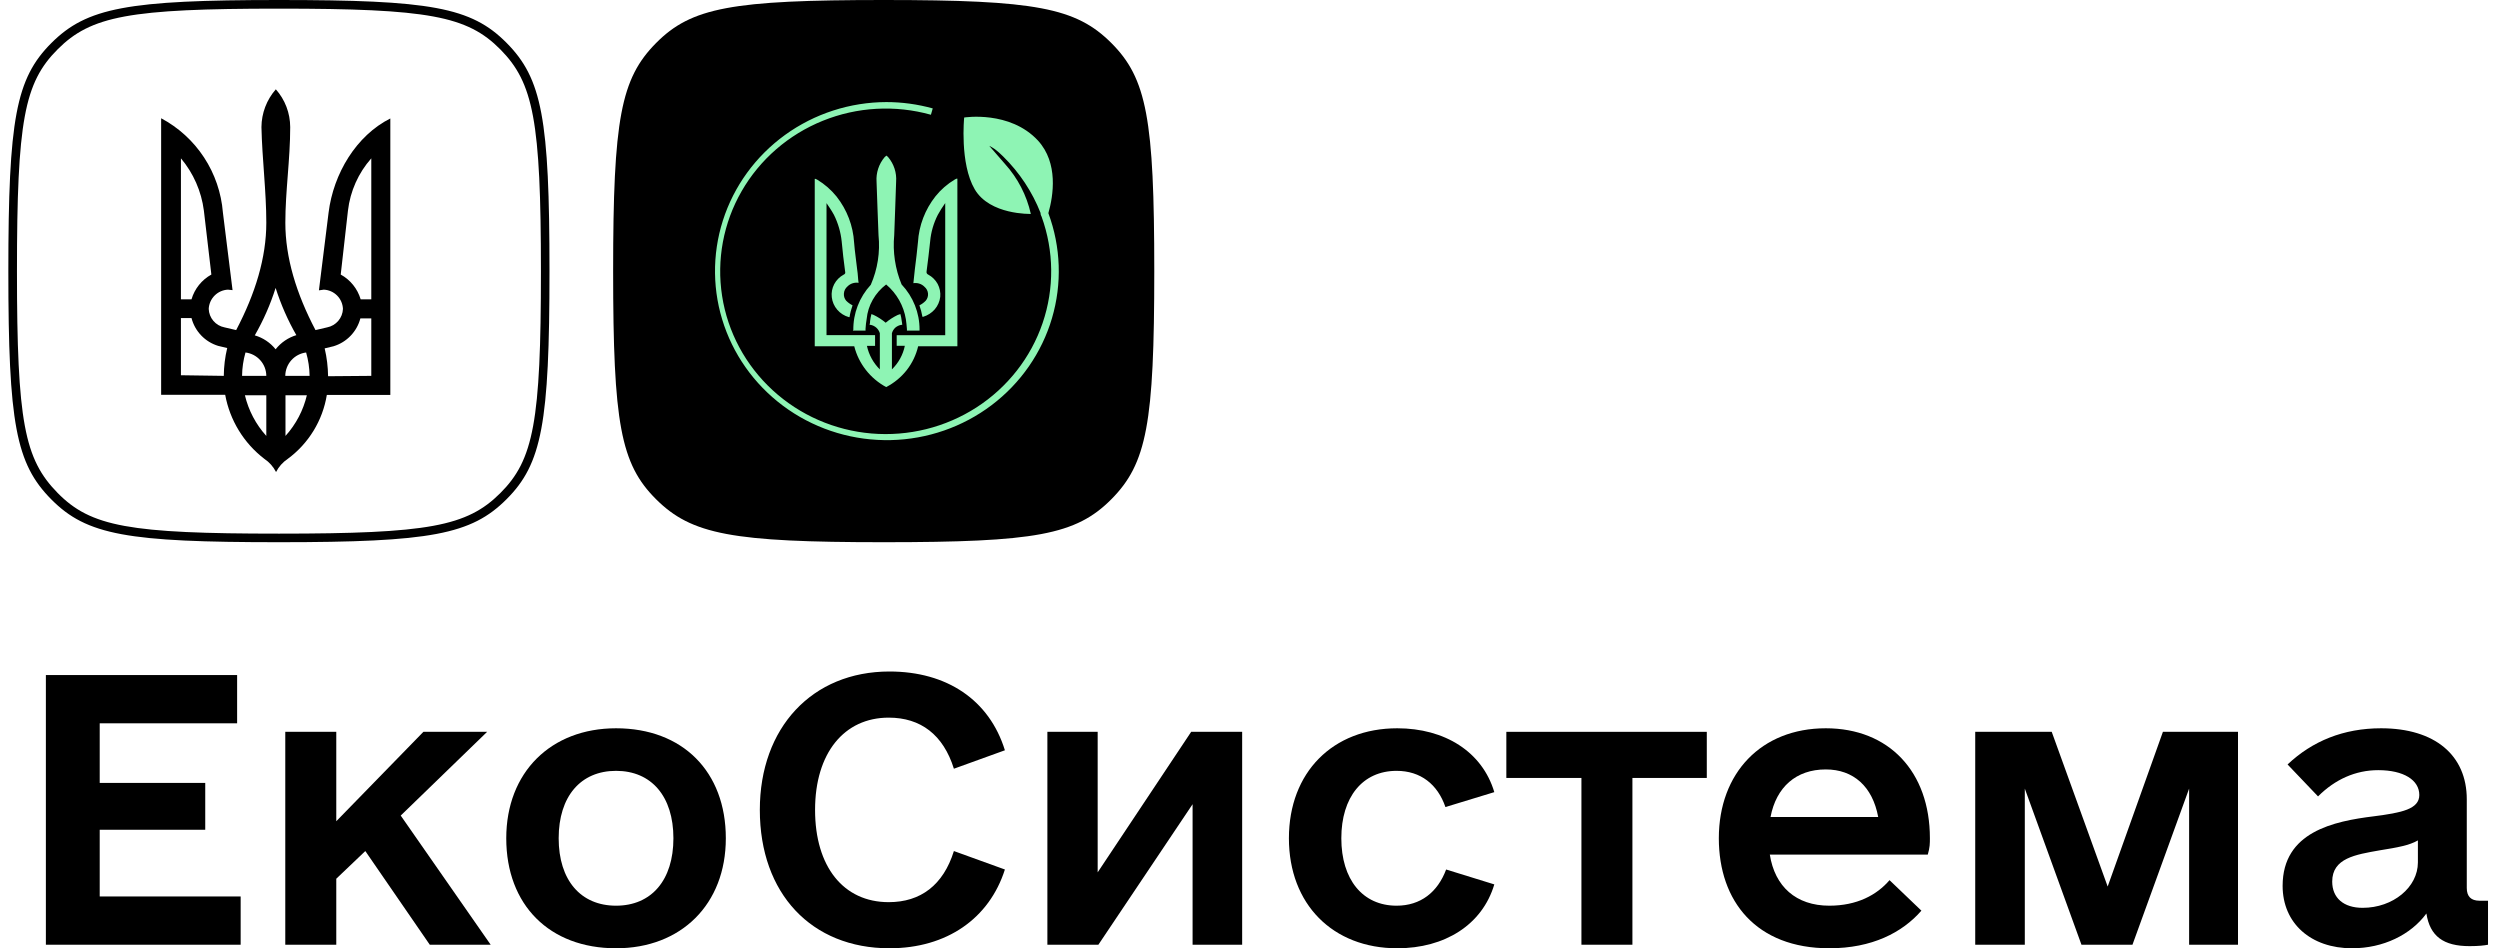 <svg width="145" height="55" viewBox="0 0 145 55" fill="none" xmlns="http://www.w3.org/2000/svg">
<g clip-path="url(#clip0_11_34)">
<path d="M51.255 31.448C42.472 31.448 40.108 31.003 38.051 28.955C35.995 26.906 35.562 24.545 35.562 15.726C35.562 6.907 36.006 4.562 38.051 2.497C40.096 0.433 42.453 0 51.255 0C60.058 0 62.407 0.445 64.46 2.497C66.512 4.55 66.948 6.907 66.948 15.726C66.948 24.545 66.516 26.882 64.46 28.955C62.403 31.027 60.03 31.448 51.255 31.448Z" fill="black"/>
<path fill-rule="evenodd" clip-rule="evenodd" d="M51.397 5.92C52.311 5.92 53.22 6.044 54.099 6.288L53.993 6.656C51.923 6.077 49.714 6.2 47.723 7.005C45.732 7.809 44.073 9.248 43.014 11.091C41.954 12.934 41.556 15.073 41.882 17.166C42.207 19.259 43.239 21.183 44.811 22.629C46.382 24.076 48.403 24.961 50.547 25.142C52.692 25.324 54.837 24.791 56.636 23.63C58.436 22.468 59.787 20.746 60.471 18.739C61.156 16.732 61.134 14.556 60.411 12.563C60.386 12.516 60.366 12.466 60.354 12.415C60.354 12.395 60.354 12.375 60.354 12.355C59.87 11.124 59.13 10.006 58.181 9.073C58.032 8.922 57.873 8.782 57.705 8.653C57.599 8.581 57.489 8.516 57.375 8.457L58.282 9.501C59.029 10.327 59.547 11.327 59.788 12.407C59.788 12.407 57.412 12.479 56.533 10.978C55.654 9.477 55.922 6.816 55.922 6.816C55.922 6.816 58.571 6.392 60.203 8.153C61.395 9.457 61.094 11.354 60.805 12.363C61.532 14.321 61.605 16.456 61.014 18.458C60.423 20.46 59.198 22.225 57.518 23.496C55.838 24.767 53.789 25.478 51.67 25.526C49.55 25.574 47.471 24.956 45.733 23.763C43.995 22.57 42.688 20.862 42.004 18.889C41.32 16.916 41.293 14.78 41.927 12.791C42.561 10.802 43.824 9.063 45.531 7.827C47.238 6.592 49.302 5.924 51.422 5.92H51.397ZM49.472 19.126V19.174H50.201V19.066C50.212 18.877 50.234 18.688 50.266 18.501C50.303 18.109 50.424 17.729 50.62 17.385C50.815 17.041 51.08 16.74 51.397 16.5C52.011 17.019 52.416 17.735 52.541 18.521C52.568 18.708 52.588 18.896 52.602 19.086V19.174H53.334V19.126C53.339 18.151 52.966 17.211 52.292 16.497C51.918 15.592 51.772 14.611 51.865 13.639C51.906 12.699 51.938 11.478 51.975 10.534C52.013 10.023 51.849 9.517 51.519 9.121C51.487 9.085 51.45 9.053 51.41 9.025C51.41 9.025 51.324 9.097 51.303 9.121C50.971 9.518 50.805 10.025 50.84 10.538C50.88 11.478 50.909 12.699 50.954 13.643C51.055 14.623 50.901 15.612 50.506 16.517C49.841 17.238 49.478 18.18 49.493 19.154L49.472 19.126ZM55.528 10.362H55.478L55.381 10.41C54.95 10.667 54.57 10.997 54.258 11.386C53.653 12.153 53.298 13.082 53.241 14.051C53.196 14.576 53.123 15.1 53.061 15.624C53.029 15.892 53.001 16.156 52.976 16.424C53.093 16.406 53.214 16.415 53.326 16.452C53.439 16.488 53.541 16.552 53.623 16.637C53.739 16.734 53.811 16.873 53.825 17.022C53.839 17.172 53.793 17.32 53.696 17.437C53.59 17.549 53.465 17.641 53.326 17.709C53.403 17.925 53.461 18.148 53.501 18.373H53.546C53.807 18.295 54.04 18.145 54.217 17.941C54.393 17.735 54.503 17.483 54.534 17.217C54.558 16.958 54.506 16.699 54.384 16.468C54.259 16.24 54.07 16.053 53.839 15.928C53.803 15.914 53.773 15.888 53.755 15.854C53.737 15.82 53.733 15.781 53.741 15.744C53.814 15.164 53.892 14.58 53.949 13.995C53.997 13.462 54.148 12.942 54.392 12.463C54.522 12.226 54.666 11.998 54.823 11.778V19.442H52.008V20.058H52.48C52.374 20.576 52.114 21.052 51.731 21.423V19.326C51.766 19.202 51.835 19.089 51.93 19.002C52.028 18.919 52.146 18.864 52.272 18.841H52.329C52.325 18.766 52.316 18.691 52.3 18.617C52.285 18.482 52.26 18.348 52.223 18.217L52.065 18.269C51.815 18.39 51.581 18.541 51.369 18.718C51.158 18.54 50.926 18.389 50.677 18.269L50.543 18.217C50.507 18.349 50.481 18.482 50.465 18.617C50.465 18.661 50.465 18.741 50.437 18.841H50.494C50.62 18.866 50.737 18.924 50.832 19.01C50.926 19.096 50.995 19.205 51.031 19.326V21.427C50.653 21.052 50.393 20.578 50.282 20.062H50.754V19.438H47.938V11.782C47.938 11.782 48.256 12.239 48.37 12.463C48.609 12.944 48.761 13.463 48.817 13.995C48.866 14.58 48.943 15.164 49.017 15.748C49.029 15.783 49.029 15.821 49.017 15.856C49.008 15.873 48.997 15.888 48.983 15.9C48.969 15.912 48.953 15.922 48.935 15.928C48.7 16.054 48.508 16.247 48.385 16.48C48.262 16.714 48.212 16.979 48.244 17.241C48.274 17.508 48.384 17.759 48.56 17.965C48.736 18.17 48.97 18.319 49.232 18.393H49.273C49.309 18.16 49.368 17.931 49.448 17.709C49.308 17.64 49.182 17.548 49.074 17.437C49.026 17.378 48.99 17.311 48.968 17.239C48.947 17.167 48.939 17.091 48.947 17.017C48.953 16.94 48.973 16.865 49.008 16.796C49.043 16.728 49.092 16.666 49.151 16.616C49.233 16.532 49.335 16.468 49.448 16.432C49.56 16.395 49.681 16.385 49.798 16.404C49.761 16.176 49.761 15.908 49.717 15.64C49.66 15.116 49.578 14.592 49.538 14.067C49.481 13.097 49.126 12.166 48.52 11.398C48.208 11.011 47.829 10.681 47.401 10.422L47.3 10.374H47.255V20.082H49.546C49.672 20.581 49.901 21.049 50.22 21.457C50.538 21.865 50.939 22.203 51.397 22.451C51.862 22.211 52.269 21.875 52.59 21.467C52.91 21.058 53.136 20.585 53.253 20.082H55.528V10.362Z" fill="#8EF4B4"/>
<path d="M16.179 30.951C7.509 30.951 5.265 30.55 3.341 28.589C1.416 26.628 0.984 24.458 0.984 15.732C0.984 7.006 1.408 4.8 3.341 2.863C5.273 0.926 7.509 0.501 16.179 0.501C24.849 0.501 27.097 0.926 29.017 2.863C30.938 4.8 31.374 7.01 31.374 15.732C31.374 24.454 30.95 26.672 29.017 28.601C27.085 30.53 24.84 30.951 16.179 30.951ZM16.179 31.448C24.981 31.448 27.333 31.003 29.381 28.954C31.43 26.904 31.87 24.543 31.87 15.72C31.87 6.898 31.438 4.56 29.381 2.486C27.325 0.413 24.957 0 16.179 0C7.401 0 5.029 0.445 2.977 2.498C0.924 4.552 0.484 6.91 0.484 15.732C0.484 24.555 0.92 26.893 2.977 28.966C5.033 31.039 7.393 31.448 16.179 31.448Z" fill="black"/>
<path d="M15.329 26.611C14.14 25.698 13.331 24.375 13.061 22.898H9.346V6.859C10.353 7.395 11.209 8.177 11.835 9.132C12.461 10.087 12.837 11.185 12.928 12.324L13.488 16.828L13.218 16.8C12.928 16.814 12.653 16.936 12.448 17.142C12.242 17.348 12.121 17.623 12.106 17.914C12.114 18.17 12.209 18.416 12.376 18.611C12.542 18.806 12.769 18.939 13.021 18.987L13.698 19.145C14.81 17.026 15.446 14.951 15.446 12.921C15.446 11.085 15.205 9.248 15.164 7.371C15.17 6.564 15.466 5.786 15.998 5.18C16.534 5.784 16.83 6.563 16.832 7.371C16.832 9.248 16.55 11.085 16.55 12.921C16.55 14.939 17.183 17.026 18.299 19.145L18.976 18.987C19.227 18.938 19.454 18.805 19.62 18.61C19.787 18.415 19.882 18.17 19.891 17.914C19.878 17.622 19.757 17.346 19.551 17.14C19.345 16.934 19.07 16.812 18.779 16.8L18.497 16.84L19.057 12.336C19.339 10.063 20.668 7.86 22.639 6.871V22.906H18.956C18.714 24.393 17.899 25.724 16.687 26.616C16.4 26.808 16.167 27.07 16.011 27.378C15.853 27.068 15.619 26.804 15.329 26.611ZM11.107 17.361C11.287 16.748 11.701 16.232 12.259 15.924L11.824 12.211C11.68 11.095 11.218 10.044 10.494 9.184V17.361H11.131H11.107ZM12.98 21.8C12.985 21.256 13.051 20.715 13.178 20.186L12.654 20.061C12.28 19.947 11.941 19.739 11.67 19.456C11.399 19.173 11.205 18.826 11.107 18.446H10.494V21.764L12.98 21.8ZM15.446 21.8C15.444 21.466 15.32 21.144 15.097 20.894C14.875 20.644 14.569 20.485 14.238 20.444C14.112 20.886 14.045 21.342 14.04 21.8H15.446ZM15.446 22.927H14.205C14.414 23.804 14.841 24.615 15.446 25.284V22.927ZM17.195 19.451C16.695 18.58 16.29 17.657 15.986 16.699C15.683 17.657 15.278 18.58 14.777 19.451C15.254 19.59 15.675 19.872 15.986 20.259C16.296 19.865 16.72 19.578 17.199 19.435L17.195 19.451ZM17.957 21.8C17.95 21.341 17.882 20.885 17.755 20.444C17.424 20.485 17.119 20.645 16.896 20.895C16.674 21.144 16.55 21.466 16.546 21.8H17.957ZM17.799 22.927H16.558V25.284C17.168 24.61 17.596 23.791 17.803 22.906L17.799 22.927ZM21.535 21.8V18.467H20.902C20.802 18.846 20.607 19.192 20.335 19.475C20.064 19.758 19.725 19.966 19.351 20.081L18.831 20.206C18.956 20.735 19.022 21.277 19.029 21.821L21.535 21.8ZM21.535 17.361V9.184C20.784 10.033 20.311 11.092 20.181 12.219L19.762 15.924C20.322 16.231 20.737 16.748 20.918 17.361H21.535Z" fill="black"/>
<path d="M5.783 51.995V48.126H11.904V45.409H5.783V41.952H13.753V39.153H2.661V54.794H13.958V51.995H5.783Z" fill="black"/>
<path d="M24.927 54.794H28.459L23.242 47.303L28.254 42.446H24.557L19.504 47.632V42.446H16.546V54.794H19.504V50.966L21.188 49.361L24.927 54.794Z" fill="black"/>
<path d="M35.731 55C39.51 55 42.098 52.448 42.098 48.62C42.098 44.751 39.592 42.24 35.731 42.24C31.951 42.24 29.363 44.792 29.363 48.62C29.363 52.489 31.869 55 35.731 55ZM35.731 52.53C33.677 52.53 32.403 51.049 32.403 48.62C32.403 46.191 33.677 44.709 35.731 44.709C37.785 44.709 39.058 46.191 39.058 48.62C39.058 51.049 37.785 52.53 35.731 52.53Z" fill="black"/>
<path d="M51.588 55C54.915 55 57.38 53.271 58.284 50.431L55.326 49.361C54.71 51.337 53.395 52.325 51.547 52.325C48.917 52.325 47.274 50.266 47.274 46.974C47.274 43.681 48.958 41.623 51.547 41.623C53.395 41.623 54.71 42.611 55.326 44.586L58.284 43.516C57.38 40.594 54.915 38.947 51.588 38.947C47.11 38.947 44.07 42.199 44.07 46.974C44.07 51.831 47.069 55 51.588 55Z" fill="black"/>
<path d="M69.088 42.446L63.665 50.596V42.446H60.748V54.794H63.706L69.17 46.644V54.794H72.045V42.446H69.088Z" fill="black"/>
<path d="M81.042 55C83.794 55 85.972 53.642 86.67 51.295L83.876 50.431C83.383 51.748 82.397 52.53 81.001 52.53C79.029 52.53 77.797 51.007 77.797 48.62C77.797 46.233 79.029 44.709 81.001 44.709C82.397 44.709 83.383 45.492 83.835 46.809L86.67 45.944C85.972 43.598 83.794 42.24 81.042 42.24C77.304 42.24 74.757 44.792 74.757 48.62C74.757 52.448 77.304 55 81.042 55Z" fill="black"/>
<path d="M98.994 42.446H87.368V45.121H91.723V54.794H94.68V45.121H98.994V42.446Z" fill="black"/>
<path d="M102.65 49.567H111.811C111.934 49.155 111.934 48.908 111.934 48.62C111.934 44.751 109.552 42.24 105.895 42.24C102.157 42.24 99.692 44.833 99.692 48.62C99.692 52.283 101.87 55 106.101 55C108.566 55 110.332 54.094 111.441 52.818L109.593 51.049C108.853 51.913 107.703 52.53 106.101 52.53C104.17 52.53 102.938 51.419 102.65 49.567ZM105.895 44.627C107.497 44.627 108.607 45.615 108.935 47.385H102.691C103.02 45.656 104.17 44.627 105.895 44.627Z" fill="black"/>
<path d="M129.804 42.446H125.449L122.245 51.419L119 42.446H114.563V54.794H117.439V45.739L120.725 54.794H123.683L126.969 45.739V54.794H129.804V42.446Z" fill="black"/>
<path d="M143.812 52.242C143.319 52.242 143.073 51.995 143.073 51.501V46.356C143.073 43.804 141.224 42.24 138.102 42.24C135.925 42.24 134.117 42.981 132.679 44.339L134.446 46.191C135.432 45.204 136.623 44.669 137.938 44.669C139.416 44.669 140.32 45.245 140.32 46.109C140.32 46.932 139.293 47.138 137.691 47.344C135.35 47.632 132.392 48.249 132.392 51.378C132.392 53.559 134.035 55 136.418 55C138.225 55 139.827 54.218 140.731 52.983C140.937 54.3 141.717 54.876 143.237 54.876C143.771 54.876 144.1 54.835 144.305 54.794V52.242H143.812ZM137.034 52.654C135.925 52.654 135.268 52.078 135.268 51.131C135.268 49.772 136.623 49.567 138.02 49.32C139.047 49.155 139.745 49.032 140.238 48.743V50.02C140.238 51.46 138.8 52.654 137.034 52.654Z" fill="black"/>
</g>
<defs>
<clipPath id="clip0_11_34">
<rect width="144" height="55" fill="white" transform="translate(0.484)"/>
</clipPath>
</defs>
</svg>
